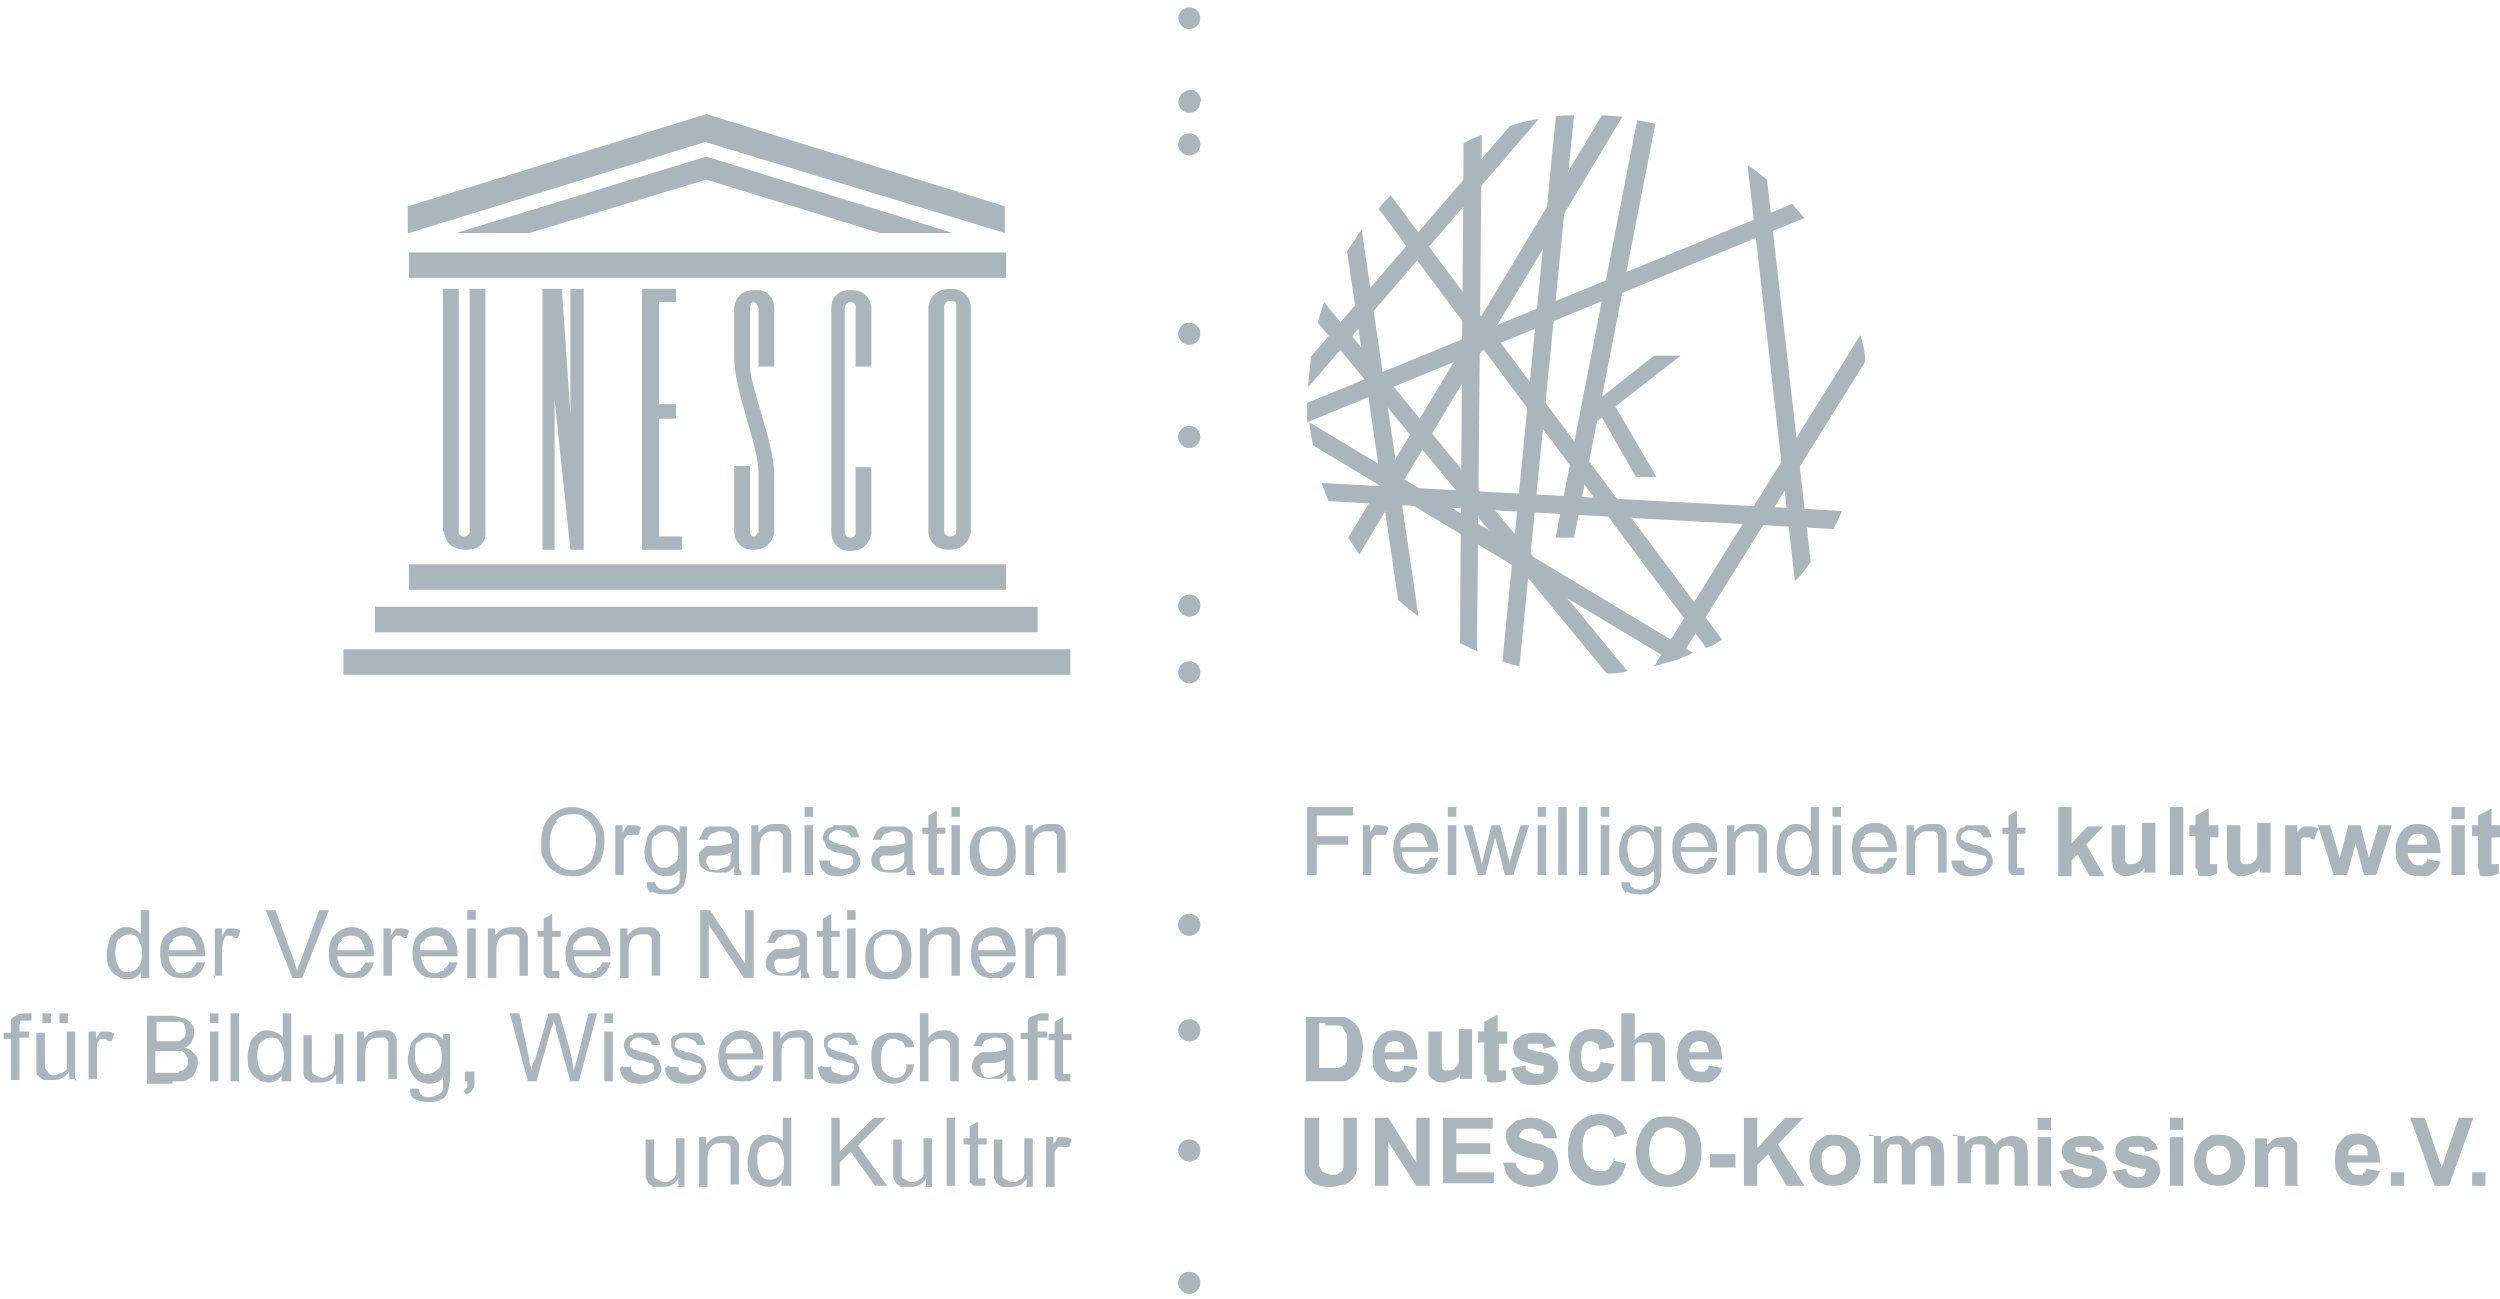 <?xml version="1.0" encoding="UTF-8"?> <svg xmlns="http://www.w3.org/2000/svg" id="Ebene_1" data-name="Ebene 1" version="1.1" viewBox="0 0 206 107"><defs><style> .cls-1 { fill: #abb6bc; stroke-width: 0px; } </style></defs><g><path class="cls-1" d="M137.7,54.5c.6-.2,1.2-.4,1.8-.7l-31.6-19c0,.6.2,1.3.3,1.9l29.6,17.8h-.1Z"></path><path class="cls-1" d="M125.2,54.9l4.5-45.4c-.5,0-1,0-1.5.1l-4.4,44.9c.5.2,1,.3,1.4.4Z"></path><path class="cls-1" d="M149.2,46.3l-3.6-31.5c-.5-.4-1.1-.9-1.6-1.2l3.9,34.3c.5-.5.9-1,1.3-1.6h0Z"></path><path class="cls-1" d="M126.8,9.8c-.8.1-1.6.3-2.4.6l-16.4,19c0,.8-.2,1.6-.2,2.5,0,0,19-22.1,19-22.1Z"></path><path class="cls-1" d="M132.3,55.5c.6,0,1.2,0,1.8-.2l-25-30.4c-.2.6-.4,1.1-.5,1.7l23.8,28.9h-.1Z"></path><path class="cls-1" d="M116.9,50.9l-4.7-32c-.4.6-.8,1.2-1.2,1.8l4.2,28.7c.5.5,1.1,1,1.7,1.4h0Z"></path><path class="cls-1" d="M138.4,54.3l15.3-24.5c0-.7-.2-1.5-.4-2.2l-17,27.3c.7-.2,1.4-.4,2.1-.6h0Z"></path><path class="cls-1" d="M151.1,43.5c.3-.5.5-1,.7-1.4l-42.9-2.3c.2.5.3,1,.6,1.5l41.7,2.3h0Z"></path><path class="cls-1" d="M121.7,53.7l.4-42.6c-.5.2-1,.4-1.5.7l-.3,41.2c.5.2,1,.5,1.5.7h0Z"></path><path class="cls-1" d="M133.6,9.6c-.5,0-1.1-.1-1.6-.1l-20.9,34.8c.3.5.6.9.9,1.4l21.7-36.1h0Z"></path><path class="cls-1" d="M148.7,18c-.3-.4-.7-.8-1-1.2l-40,16.4v1.6l40.9-16.8h0Z"></path><path class="cls-1" d="M141.9,52.7l-27.3-36.6c-.4.4-.7.7-1,1.1l27,36.2c.5-.2.9-.4,1.3-.7h0Z"></path><path class="cls-1" d="M128.2,44.3h1.5l1.9-9.6.4-.3,2.8,4.9h1.7l-3.4-5.8,5.4-4.2h-2.2l-4.3,3.4,4.4-22.5c-.5-.1-1-.2-1.5-.3l-6.7,34.3v.2h0Z"></path></g><g><path class="cls-1" d="M33.7,48.6v-2.1h49.2v2.1h-49.2Z"></path><path class="cls-1" d="M30.9,52.1v-2.1h54.6v2.1H30.9Z"></path><path class="cls-1" d="M28.3,55.6v-2.1h59.9v2.1H28.3Z"></path><path class="cls-1" d="M33.7,22.9v-2.1h49.2v2.1h-49.2Z"></path><path class="cls-1" d="M43.6,19.2l14.6-4.4,14.3,4.4h6l-20.3-6.3-20.6,6.3h6Z"></path><path class="cls-1" d="M33.7,19.2l24.4-7.5,24.7,7.5v-2.2l-24.6-7.6-24.6,7.6v2.2h0Z"></path><path class="cls-1" d="M36.6,43.8s0,1.5,1.8,1.5,1.6-1.5,1.6-1.5v-20h-1.3v20s0,.4-.5.4-.4-.5-.4-.5v-19.9h-1.3v20h.1Z"></path><path class="cls-1" d="M44.7,45.3h1v-12.4l1.3,12.4h1.1v-21.5h-1.1v10.3l-.7-10.3h-1.6s0,21.5,0,21.5Z"></path><path class="cls-1" d="M52.9,45.3h3.3v-1.1h-1.9v-9.7h1.4v-1.2h-1.4v-8.4h1.4v-1.1h-2.8v21.5Z"></path><path class="cls-1" d="M71.8,30.2v-4.8s0-1.5-1.7-1.5-1.6,1.5-1.6,1.5v18.5s0,1.5,1.6,1.5,1.7-1.5,1.7-1.5v-5.4h-1.3v5.4s0,.4-.4.4-.5-.4-.5-.4v-18.5s0-.5.5-.5.4.5.4.5v4.8h1.3Z"></path><path class="cls-1" d="M78.8,43.8s0,.4-.5.4-.5-.4-.5-.4v-18.5s0-.5.5-.5.5.2.5.4h0v18.5h0ZM80,25.3s0-1.5-1.7-1.5-1.8,1.5-1.8,1.5v18.5s0,1.5,1.7,1.5,1.8-1.5,1.8-1.5v-18.5Z"></path><path class="cls-1" d="M62.4,43.8s0,.4-.3.4-.3-.4-.3-.4v-5.4h-1.3v5.4s0,1.5,1.6,1.5,1.7-1.5,1.7-1.5v-4.7c0-2.5-2-7.3-2-8.9v-4.8s0-.5.3-.5.4.5.4.5v4.8h1.3v-4.8s0-1.6-1.6-1.5c-1.7,0-1.7,1.5-1.7,1.5v4.1c0,2.7,2,7.3,2,9.4v5h-.1Z"></path></g><g><path class="cls-1" d="M45.8,67.6c.4-.4.8-.5,1.4-.5s.7,0,1,.3c.3.2.5.4.7.8.2.3.2.7.2,1.2s-.2,1.3-.5,1.7c-.4.4-.8.6-1.4.6s-1-.2-1.4-.6-.5-.9-.5-1.6.2-1.4.6-1.8h0ZM44.8,70.8c.2.4.5.8.9,1,.4.3.9.4,1.4.4s.9,0,1.4-.3c.4-.2.7-.6,1-1,.2-.4.3-1,.3-1.5s0-1.1-.3-1.5-.5-.8-.9-1-.9-.4-1.4-.4c-.8,0-1.4.3-1.9.8s-.7,1.2-.7,2.2,0,1,.3,1.4h0Z"></path><path class="cls-1" d="M50.7,72.1v-4.1h.6v.6c.2-.3.3-.5.4-.6,0,0,.3,0,.4,0,.2,0,.5,0,.7.2l-.2.6c-.2,0-.3,0-.5,0s-.3,0-.4,0c0,0-.2.2-.3.4,0,.3,0,.5,0,.8v2.1h-.7,0Z"></path><path class="cls-1" d="M54,68.9c.2-.2.5-.4.8-.4s.6,0,.8.4c.2.2.3.6.3,1.1s0,.9-.3,1.1-.5.4-.8.4-.6,0-.8-.4c-.2-.2-.3-.6-.3-1.2s0-.9.3-1.1h0ZM53.6,73.4c.3.2.7.3,1.2.3s.8,0,1-.2.5-.4.6-.6c0-.3.2-.7.2-1.3v-3.5h-.6v.5c-.3-.4-.7-.6-1.2-.6s-.7,0-.9.3c-.3.2-.5.4-.6.8,0,.3-.2.7-.2,1.1,0,.6.2,1,.5,1.4s.7.6,1.3.6.8-.2,1.1-.5v.9c0,.2-.2.4-.4.5s-.4.2-.7.2-.5,0-.7-.2c0,0-.2-.2-.2-.4h-.7c0,.3,0,.7.4.9v-.2Z"></path><path class="cls-1" d="M60.2,70.3c0,.3,0,.5,0,.7,0,.2-.2.4-.5.5-.2,0-.5.2-.7.2-.3,0-.5,0-.6-.2,0,0-.2-.3-.2-.5s0-.5.4-.5.3,0,.6,0c.5,0,.9-.2,1.1-.3v.3h0ZM60.4,72.1h.7c0-.2,0-.3-.2-.5v-2.7c0-.2,0-.3-.2-.5,0,0-.3-.2-.5-.3-.2,0-.5,0-.8,0s-.6,0-.9,0c-.3,0-.5.2-.6.4,0,.2-.2.4-.3.7h.7c0-.2.2-.4.3-.5.2,0,.4-.2.7-.2s.6,0,.8.2c0,0,.2.3.2.6v.2c-.3,0-.7.2-1.2.2s-.4,0-.6,0c-.2,0-.3,0-.5.2,0,0-.3.2-.4.4,0,.2,0,.3,0,.5,0,.3,0,.6.4.8.2.2.6.3,1,.3s.5,0,.8,0c.2,0,.5-.2.7-.5,0,.2,0,.4,0,.5h0v.2Z"></path><path class="cls-1" d="M61.9,72.1v-4.1h.6v.6c.3-.4.7-.7,1.3-.7s.5,0,.7,0,.4.2.5.3c0,0,.2.3.2.5v3.2h-.7v-3.1c0,0-.2-.3-.3-.3s-.3,0-.5,0c-.3,0-.5,0-.8.3-.2.2-.3.5-.3,1.1v2.2s-.7,0-.7,0Z"></path><path class="cls-1" d="M66.3,72.1v-4.1h.7v4.1h-.7ZM66.3,67.3v-.8h.7v.8h-.7Z"></path><path class="cls-1" d="M67.7,70.9h.7c0,.2,0,.4.3.5.2,0,.4.2.7.2s.5,0,.7-.2.2-.3.2-.5,0-.3-.2-.4c0,0-.3,0-.7-.2-.5,0-.9-.2-1-.3-.2,0-.3-.2-.4-.4,0-.2-.2-.4-.2-.5,0-.4.2-.7.5-.9,0,0,.3,0,.4-.2h.6c.3,0,.6,0,.8,0,.2,0,.4.2.5.4,0,.2.2.4.2.6h-.7s0-.3-.3-.4c0,0-.4-.2-.6-.2s-.5,0-.7.2-.2.2-.2.4,0,.2,0,.2c0,0,.2,0,.3.2,0,0,.3,0,.6.2.5,0,.8.2,1,.3.2,0,.3.2.5.4,0,.2.2.4.2.6s0,.4-.2.6c0,.2-.3.4-.6.5-.3,0-.5.2-.9.2s-.9,0-1.2-.3c-.3-.2-.4-.5-.5-1h.2Z"></path><path class="cls-1" d="M74.5,70.3c0,.3,0,.5,0,.7,0,.2-.3.4-.5.5s-.5.2-.7.2c-.3,0-.5,0-.6-.2,0,0-.2-.3-.2-.5v-.3c0,0,.2-.2.3-.2s.3,0,.6,0c.5,0,.9-.2,1.1-.3v.3h0ZM74.7,72.1h.7c0-.2,0-.3-.2-.5v-2.7c0-.2,0-.3-.2-.5,0,0-.3-.2-.5-.3-.2,0-.5,0-.8,0s-.7,0-.9,0c-.2,0-.4.2-.6.4,0,.2-.2.4-.3.7h.7c0-.2.2-.4.3-.5.2,0,.4-.2.7-.2s.6,0,.8.2c0,0,.2.3.2.6v.2c-.3,0-.7.2-1.2.2s-.4,0-.6,0c-.2,0-.3,0-.5.2-.3.2-.5.6-.5.9s0,.6.4.8c.2.2.6.3,1,.3s.5,0,.8,0c.2,0,.5-.2.7-.5,0,.2,0,.4,0,.5h0v.2Z"></path><path class="cls-1" d="M77.8,71.5v.6h-.4c-.2,0-.4,0-.6,0,0,0-.2-.2-.3-.3v-3.1h-.5v-.5h.5v-1l.7-.4v1.4h.7v.5h-.7v2.8h0c0,0,.2,0,.2,0,0,0,.2,0,.3,0Z"></path><path class="cls-1" d="M78.4,72.1v-4.1h.7v4.1h-.7ZM78.4,67.3v-.8h.7v.8h-.7Z"></path><path class="cls-1" d="M81,68.9c.2-.3.5-.4.9-.4s.6,0,.8.4c.2.3.3.6.3,1.1s0,.9-.3,1.2c-.2.3-.5.4-.8.4s-.6,0-.9-.4c-.2-.3-.3-.6-.3-1.2s0-.9.3-1.2h0ZM80.4,71.7c.3.4.8.5,1.4.5s.7,0,1-.2.5-.4.7-.7c.2-.3.2-.7.2-1.2s-.2-1.1-.5-1.5c-.4-.4-.8-.5-1.4-.5s-.9.2-1.3.4c-.4.4-.6.9-.6,1.7s.2,1.2.5,1.6h0Z"></path><path class="cls-1" d="M84.5,72.1v-4.1h.6v.6c.3-.4.7-.7,1.3-.7s.5,0,.7,0c.2,0,.4.2.5.3,0,0,.2.3.2.5v3.2h-.7v-3.1c0,0-.2-.3-.3-.3s-.3,0-.5,0c-.3,0-.5,0-.8.3s-.3.5-.3,1.1v2.2s-.7,0-.7,0Z"></path><path class="cls-1" d="M9.8,77.4c.2-.2.5-.4.8-.4s.6,0,.8.4.3.7.3,1.2-.1.9-.3,1.1-.5.4-.8.4-.6,0-.8-.4-.3-.6-.3-1.2.1-.9.3-1.2h0ZM12.3,80.6v-5.6h-.7v2c-.3-.4-.7-.6-1.1-.6s-.6,0-.9.3c-.3.2-.5.4-.6.8s-.2.7-.2,1.1,0,.8.2,1.1c.1.3.4.6.6.7.3.2.6.3.9.3.5,0,.9-.2,1.1-.6v.5h.7Z"></path><path class="cls-1" d="M14.2,77.4c.2-.2.5-.3.8-.3s.6,0,.9.4c.1.2.2.4.3.8h-2.3c0-.4.1-.6.4-.8h0ZM15.7,80c-.2,0-.4.2-.6.2s-.6,0-.8-.4c-.2-.2-.4-.6-.4-1h3v-.2c0-.7-.2-1.2-.5-1.6s-.8-.6-1.3-.6-1,.2-1.4.6-.5.9-.5,1.6.2,1.2.5,1.5c.3.4.8.5,1.4.5s.9,0,1.2-.3c.3-.2.5-.6.6-1h-.7c-.1.2-.2.4-.4.5h0v.2Z"></path><path class="cls-1" d="M17.7,80.6v-4.1h.6v.6c.2-.3.3-.5.4-.6.1,0,.3,0,.4,0,.2,0,.5,0,.7.2l-.2.6c-.2,0-.3,0-.5-.2-.1,0-.3,0-.4,0-.1,0-.2.2-.3.4,0,.3-.1.5-.1.8v2.1h-.7v.2Z"></path><path class="cls-1" d="M24.1,80.6l-2.2-5.6h.8l1.5,4.1c.1.3.2.6.3.9,0-.3.2-.6.3-.9l1.5-4.1h.8l-2.2,5.6s-.8,0-.8,0Z"></path><path class="cls-1" d="M28.1,77.4c.2-.2.5-.3.8-.3s.6,0,.9.4c.1.2.2.4.3.8h-2.3c0-.4.1-.6.4-.8h0ZM29.6,80c-.2,0-.4.2-.6.2s-.6,0-.8-.4c-.2-.2-.4-.6-.4-1h3v-.2c0-.7-.2-1.2-.5-1.6s-.8-.6-1.3-.6-1,.2-1.4.6-.5.9-.5,1.6.2,1.2.5,1.5c.3.4.8.5,1.4.5s.9,0,1.2-.3c.3-.2.5-.6.6-1h-.7c-.1.2-.2.4-.4.5h0v.2Z"></path><path class="cls-1" d="M31.6,80.6v-4.1h.6v.6c.2-.3.3-.5.4-.6,0,0,.3,0,.4,0,.2,0,.5,0,.7.2l-.2.6c-.2,0-.3,0-.5-.2,0,0-.3,0-.4,0,0,0-.2.2-.3.4,0,.3,0,.5,0,.8v2.1h-.7v.2Z"></path><path class="cls-1" d="M35,77.4c.2-.2.5-.3.8-.3s.6,0,.8.4c0,.2.2.4.3.8h-2.3c0-.4,0-.6.4-.8h0ZM36.5,80c-.2,0-.4.2-.6.2s-.6,0-.8-.4c-.2-.2-.4-.6-.4-1h3v-.2c0-.7-.2-1.2-.5-1.6s-.8-.6-1.3-.6-1,.2-1.4.6-.5.9-.5,1.6.2,1.2.5,1.5c.3.4.8.5,1.4.5s.9,0,1.2-.3c.3-.2.5-.6.6-1h-.7c0,.2-.2.4-.4.5h0v.2Z"></path><path class="cls-1" d="M38.5,80.6v-4.1h.7v4.1h-.7ZM38.5,75.8v-.8h.7v.8h-.7Z"></path><path class="cls-1" d="M40.2,80.6v-4.1h.6v.6c.3-.4.7-.7,1.3-.7s.5,0,.7,0c.2,0,.4.2.5.3,0,0,.2.3.2.5v3.2h-.7v-3.1c0,0-.2-.3-.3-.3s-.3,0-.5,0c-.3,0-.5,0-.8.3-.2.2-.3.5-.3,1.1v2.2h-.7Z"></path><path class="cls-1" d="M46.1,80v.6h-.4c-.3,0-.4,0-.6,0,0,0-.2-.2-.3-.3v-3.1h-.5v-.5h.5v-1l.7-.4v1.4h.7v.5h-.7v2.8s0,0,0,0h.5Z"></path><path class="cls-1" d="M47.6,77.4c.2-.2.5-.3.8-.3s.6,0,.8.4c0,.2.2.4.3.8h-2.3c0-.4,0-.6.4-.8h0ZM49.1,80c-.2,0-.4.2-.6.2s-.6,0-.8-.4c-.2-.2-.4-.6-.4-1h3v-.2c0-.7-.2-1.2-.5-1.6s-.8-.6-1.3-.6-1,.2-1.4.6c-.3.4-.5.9-.5,1.6s.2,1.2.5,1.5c.3.4.8.5,1.4.5s.9,0,1.2-.3c.3-.2.5-.6.6-1h-.7c0,.2-.2.4-.4.5h0v.2Z"></path><path class="cls-1" d="M51.1,80.6v-4.1h.6v.6c.3-.4.7-.7,1.3-.7s.5,0,.7,0c.2,0,.4.2.5.3s.2.3.2.5v3.2h-.7v-3.1c0,0-.2-.3-.3-.3s-.3,0-.5,0c-.3,0-.5,0-.8.3-.2.2-.3.5-.3,1.1v2.2h-.7Z"></path><path class="cls-1" d="M57.7,80.6v-5.6h.8l2.9,4.4v-4.4h.7v5.6h-.8l-2.9-4.4v4.4h-.7Z"></path><path class="cls-1" d="M65.8,78.8c0,.3,0,.5,0,.7,0,.2-.2.4-.5.5-.2,0-.5.2-.7.2-.3,0-.5,0-.6-.2,0,0-.2-.3-.2-.5s0-.5.4-.5.3,0,.6,0c.5,0,.9-.2,1.1-.3v.3h0ZM66,80.6h.7c0-.2,0-.3-.2-.5v-2.7c0-.2,0-.3-.2-.5,0,0-.3-.2-.5-.3-.2,0-.5,0-.8,0s-.6,0-.9,0c-.3,0-.5.2-.6.4,0,.2-.2.4-.3.7h.7c0-.2.2-.4.3-.5.2,0,.4-.2.7-.2s.6,0,.8.2c0,0,.2.3.2.6v.2c-.3,0-.7.2-1.2.2s-.4,0-.6,0c-.2,0-.3,0-.5.2-.3.2-.5.6-.5.9s0,.6.4.8c.2.2.6.3,1,.3s.5,0,.8,0,.5-.3.7-.5c0,.2,0,.4,0,.5h0v.2Z"></path><path class="cls-1" d="M69.1,80v.6h-.4c-.2,0-.4,0-.6,0,0,0-.2-.2-.3-.3v-3.1h-.5v-.5h.5v-1l.7-.4v1.4h.7v.5h-.7v2.8s0,0,0,0h.5Z"></path><path class="cls-1" d="M69.8,80.6v-4.1h.7v4.1h-.7ZM69.8,75.8v-.8h.7v.8h-.7Z"></path><path class="cls-1" d="M72.3,77.4c.2-.3.5-.4.9-.4s.6,0,.8.4c.2.3.3.6.3,1.1s0,.9-.3,1.2c-.2.3-.5.4-.8.4s-.6,0-.9-.4c-.2-.3-.3-.6-.3-1.2s0-.9.3-1.2h0ZM71.8,80.2c.3.4.8.5,1.4.5s.7,0,1-.2.5-.4.7-.7c.2-.3.2-.7.2-1.2s-.2-1.1-.5-1.5c-.4-.4-.8-.5-1.4-.5s-.9.2-1.3.5c-.4.4-.6.9-.6,1.7s.2,1.2.5,1.6v-.2Z"></path><path class="cls-1" d="M75.8,80.6v-4.1h.6v.6c.3-.4.7-.7,1.3-.7s.5,0,.7,0c.2,0,.4.2.5.3,0,0,.2.3.2.5v3.2h-.7v-3.1c0,0-.2-.3-.3-.3s-.3,0-.5,0c-.3,0-.5,0-.8.3s-.3.5-.3,1.1v2.2s-.7,0-.7,0Z"></path><path class="cls-1" d="M81,77.4c.2-.2.5-.3.8-.3s.6,0,.8.4c0,.2.2.4.3.8h-2.3c0-.4,0-.6.4-.8h0ZM82.5,80c-.2,0-.4.2-.6.2s-.6,0-.8-.4c-.2-.2-.4-.6-.4-1h3v-.2c0-.7-.2-1.2-.5-1.6s-.8-.6-1.3-.6-1,.2-1.4.6c-.3.4-.5.9-.5,1.6s.2,1.2.5,1.5c.3.4.8.5,1.4.5s.9,0,1.2-.3c.3-.2.5-.6.6-1h-.7c0,.2-.2.4-.4.5h0v.2Z"></path><path class="cls-1" d="M84.5,80.6v-4.1h.6v.6c.3-.4.7-.7,1.3-.7s.5,0,.7,0c.2,0,.4.2.5.3,0,0,.2.3.2.5v3.2h-.7v-3.1c0,0-.2-.3-.3-.3s-.3,0-.5,0c-.3,0-.5,0-.8.3s-.3.5-.3,1.1v2.2s-.7,0-.7,0Z"></path><path class="cls-1" d="M.9,89.1v-3.5H.3v-.5h.6v-1c0-.2.2-.3.4-.4s.4-.2.7-.2h.6v.6h-.5c-.2,0-.4,0-.4,0,0,0-.1.3-.1.5v.4h.8v.5h-.8v3.5s-.7,0-.7,0Z"></path><path class="cls-1" d="M5.6,84.3v-.8h-.7v.8h.7ZM4.2,84.3v-.8h-.7v.8h.7ZM6.2,89.1v-4.1h-.7v2.2c0,.3,0,.6,0,.8,0,.2-.2.3-.4.4-.2,0-.4.2-.6.2s-.4,0-.5-.2c0,0-.2-.3-.3-.4v-2.9h-.7v3.1c0,.2,0,.4.2.5,0,0,.3.3.5.3s.4,0,.7,0c.5,0,1-.2,1.3-.7v.6h.6,0Z"></path><path class="cls-1" d="M7.3,89.1v-4.1h.6v.6c.2-.3.3-.5.4-.6.1,0,.3,0,.4,0,.2,0,.5,0,.7.2l-.2.6c-.2,0-.3,0-.5-.2-.1,0-.3,0-.4,0-.1,0-.2.2-.3.4,0,.3,0,.5,0,.8v2.1h-.7v.2Z"></path><path class="cls-1" d="M12.8,86.6h2.1c.2,0,.3.2.4.3.1.2.2.3.2.5s0,.3-.1.5c0,0-.2.2-.3.3-.1,0-.3,0-.4.2h-1.9v-1.9h0ZM12.8,84.2h2c.2,0,.3,0,.4.3,0,0,.1.3.1.5s0,.3-.1.5c-.1,0-.3.2-.4.3h-1.9v-1.7h-.1ZM14.2,89.1h.9c.2,0,.4-.2.6-.3.2,0,.3-.3.4-.5s.2-.5.2-.7,0-.6-.3-.8c-.2-.2-.4-.4-.8-.5.3,0,.5-.3.6-.5s.2-.4.2-.7,0-.5-.2-.7c-.1-.2-.4-.4-.6-.5-.3,0-.6-.2-1-.2h-2.1v5.6h2.1v-.2Z"></path><path class="cls-1" d="M17.3,89.1v-4.1h.7v4.1h-.7ZM17.3,84.3v-.8h.7v.8h-.7Z"></path><path class="cls-1" d="M19,89.1v-5.6h.7v5.6h-.7Z"></path><path class="cls-1" d="M21.5,85.9c.2-.2.5-.4.8-.4s.6,0,.8.4c.2.3.3.7.3,1.2s-.1.9-.3,1.1c-.2.2-.5.4-.8.4s-.6,0-.8-.4c-.2-.3-.3-.6-.3-1.2s.1-.9.3-1.2h0ZM24,89.1v-5.6h-.7v2c-.1-.2-.3-.3-.5-.4s-.4-.2-.7-.2-.6,0-.9.3c-.3.2-.5.4-.6.8s-.2.7-.2,1.1,0,.8.2,1.1c.1.3.4.6.6.7.3.2.6.3.9.3.5,0,.9-.2,1.1-.6v.5h.8Z"></path><path class="cls-1" d="M27.7,89.1v-.6c-.3.5-.7.7-1.3.7s-.5,0-.7,0c-.2,0-.3-.2-.5-.3-.1,0-.2-.3-.2-.5v-3.1h.7v2.9c0,.2.1.3.3.4.1,0,.3.2.5.2s.4,0,.6-.2c.2,0,.3-.2.4-.4,0-.2.1-.4.1-.8v-2.2h.7v4.1h-.6Z"></path><path class="cls-1" d="M29.4,89.1v-4.1h.6v.6c.3-.4.7-.7,1.3-.7s.5,0,.7,0c.2,0,.4.2.5.3,0,0,.2.3.2.5v3.2h-.7v-3.1c0,0-.2-.3-.3-.3s-.3,0-.5,0c-.3,0-.5,0-.8.3-.2.2-.3.5-.3,1.1v2.2h-.7Z"></path><path class="cls-1" d="M34.5,85.9c.2-.2.5-.4.8-.4s.6,0,.8.4.3.6.3,1.1,0,.9-.3,1.1-.5.4-.8.4-.6,0-.8-.4c-.2-.2-.3-.6-.3-1.2s0-.9.3-1.1h0ZM34.1,90.5c.3.2.7.3,1.2.3s.8,0,1-.2c.3,0,.5-.4.6-.6,0-.3.2-.7.2-1.3v-3.5h-.6v.5c-.3-.4-.7-.6-1.2-.6s-.7,0-.9.3c-.3.2-.5.4-.6.8,0,.3-.2.7-.2,1.1,0,.6.2,1,.5,1.4s.7.6,1.3.6.8-.2,1.1-.5v.9c0,.2-.2.4-.4.5s-.4.2-.7.2-.5,0-.7-.2c0,0-.2-.2-.2-.5h-.7c0,.3,0,.7.4.9h0Z"></path><path class="cls-1" d="M38.3,89.1v-.8h.8v.8c0,.3,0,.5-.2.7,0,.2-.3.3-.5.4l-.2-.3c0,0,.2-.2.3-.3,0,0,0-.3,0-.5h-.4.1Z"></path><path class="cls-1" d="M43.5,89.1l-1.5-5.6h.8l.8,3.7c0,.4.2.8.2,1.1,0-.6.2-.9.3-1l1.1-3.8h.9l.8,2.8c.2.7.3,1.4.4,2,0-.4.2-.8.3-1.2l.9-3.6h.7l-1.5,5.6h-.7l-1.2-4.3c0-.4-.2-.6-.2-.7,0,.2,0,.4-.2.7l-1.2,4.3h-.8.1Z"></path><path class="cls-1" d="M49.8,89.1v-4.1h.7v4.1h-.7ZM49.8,84.3v-.8h.7v.8h-.7Z"></path><path class="cls-1" d="M51.3,87.9h.7c0,.2,0,.4.3.5s.4.2.7.2.5,0,.7-.2c.2,0,.2-.3.2-.4s0-.3-.2-.4c0,0-.3,0-.7-.2-.5,0-.9-.2-1-.3-.2,0-.3-.2-.4-.4s-.2-.4-.2-.5c0-.4.2-.7.5-.9,0,0,.3,0,.4-.2h.6c.3,0,.6,0,.8,0,.2,0,.4.2.5.4,0,.2.2.4.2.6h-.7c0,0,0-.3-.3-.4,0,0-.4-.2-.6-.2s-.5,0-.7.2c0,0-.2.2-.2.4s0,.2,0,.2c0,0,.2,0,.3.2,0,0,.3,0,.6.2.5,0,.8.2,1,.3.2,0,.3.2.5.4,0,.2.2.4.2.6s0,.4-.2.6c0,.2-.3.4-.6.5s-.5.2-.9.2-.9,0-1.2-.3c-.3-.2-.5-.5-.5-1h0l.2-.2Z"></path><path class="cls-1" d="M55.2,87.9h.7c0,.2,0,.4.3.5s.4.2.7.2.6,0,.7-.2c0,0,.2-.3.2-.4,0-.2,0-.3-.2-.4,0,0-.3,0-.7-.2-.5,0-.9-.2-1-.3-.2,0-.3-.2-.4-.4s-.2-.4-.2-.5c0-.2,0-.3,0-.5,0-.2.2-.3.3-.4,0,0,.3,0,.4-.2h.6c.3,0,.6,0,.8,0,.2,0,.4.2.5.4,0,.2.2.4.2.6h-.7c0,0,0-.3-.3-.4,0,0-.4-.2-.6-.2s-.5,0-.7.2c0,0-.2.2-.2.4s0,.2,0,.2c0,0,.2,0,.3.2,0,0,.3,0,.6.2.5,0,.8.2,1,.3.2,0,.3.2.5.4,0,.2.2.4.2.6s0,.4-.2.6c0,.2-.3.4-.6.5s-.5.2-.9.2-.9,0-1.2-.3c-.3-.2-.5-.5-.5-1l.3-.2Z"></path><path class="cls-1" d="M60.2,85.9c.2-.2.5-.3.8-.3s.6,0,.8.4c0,.2.2.4.3.8h-2.3c0-.4,0-.6.4-.8h0ZM61.7,88.5c-.2,0-.4.2-.6.2s-.6,0-.8-.4c-.2-.2-.4-.6-.4-1h3v-.2c0-.7-.2-1.2-.5-1.6s-.8-.6-1.3-.6-1,.2-1.4.6c-.3.4-.5.9-.5,1.6s.2,1.2.5,1.5c.3.4.8.5,1.4.5s.9,0,1.2-.3c.3-.2.5-.6.6-1h-.7c0,.2-.2.4-.4.5v.2Z"></path><path class="cls-1" d="M63.7,89.1v-4.1h.6v.6c.3-.4.7-.7,1.3-.7s.5,0,.7,0c.2,0,.4.2.5.3,0,0,.2.3.2.5v3.2h-.7v-3.1c0,0-.2-.3-.3-.3s-.3,0-.5,0c-.3,0-.5,0-.8.3s-.3.5-.3,1.1v2.2s-.7,0-.7,0Z"></path><path class="cls-1" d="M67.8,87.9h.7c0,.2,0,.4.3.5.2,0,.4.2.7.2s.6,0,.7-.2c0,0,.2-.3.2-.4,0-.2,0-.3-.2-.4,0,0-.3,0-.7-.2-.5,0-.9-.2-1-.3-.2,0-.3-.2-.4-.4,0-.2-.2-.4-.2-.5,0-.2,0-.3,0-.5,0-.2.2-.3.3-.4,0,0,.3,0,.4-.2h.6c.3,0,.6,0,.8,0,.2,0,.4.2.5.4,0,.2.2.4.2.6h-.7c0,0,0-.3-.3-.4,0,0-.4-.2-.6-.2s-.5,0-.7.2-.2.2-.2.4,0,.2,0,.2c0,0,.2,0,.3.2,0,0,.3,0,.6.2.5,0,.8.2,1,.3.2,0,.3.2.5.4,0,.2.2.4.2.6s0,.4-.2.6c0,.2-.3.4-.6.5-.3,0-.6.2-.9.2-.5,0-.9,0-1.2-.3-.3-.2-.4-.5-.5-1l.3-.2Z"></path><path class="cls-1" d="M74.6,87.7h.7c0,.6-.3.9-.6,1.2s-.7.4-1.1.4-1-.2-1.3-.5c-.3-.4-.5-.9-.5-1.6s0-.8.2-1.2c0-.3.4-.6.7-.7.3-.2.6-.2,1-.2s.8,0,1.1.3c.3.2.5.5.5.9h-.7c0-.2-.2-.4-.3-.5-.2,0-.4-.2-.6-.2-.3,0-.6,0-.8.4-.2.2-.3.6-.3,1.2s0,.9.3,1.2c.2.2.5.4.8.4s.5,0,.7-.2.3-.4.3-.8h0Z"></path><path class="cls-1" d="M75.8,89.1v-5.6h.7v2c.3-.4.7-.6,1.2-.6s.6,0,.8.2c.2,0,.4.3.5.5,0,.2,0,.5,0,.9v2.6h-.7v-2.6c0-.3,0-.6-.2-.7-.2-.2-.4-.2-.6-.2s-.4,0-.6.2c-.2,0-.3.2-.4.4,0,.2,0,.4,0,.7v2.2h-.7Z"></path><path class="cls-1" d="M82.8,87.4c0,.3,0,.5,0,.7,0,.2-.2.4-.5.5-.2,0-.5.2-.7.2-.3,0-.5,0-.6-.2,0,0-.2-.3-.2-.5v-.3c0,0,.2-.2.3-.2s.3,0,.6,0c.5,0,.9-.2,1.1-.3v.3h0ZM83,89.1h.7c0-.2,0-.3-.2-.5v-2.7c0-.2,0-.3-.2-.5,0,0-.3-.2-.5-.3-.2,0-.5,0-.8,0s-.7,0-.9,0c-.3,0-.5.2-.6.4,0,.2-.2.4-.3.7h.7c0-.2.2-.4.3-.5.2,0,.4-.2.7-.2s.6,0,.8.2c0,0,.2.3.2.6v.2c-.3,0-.7.2-1.2.2s-.4,0-.6,0c-.2,0-.3,0-.5.2-.3.2-.5.6-.5.9s0,.6.4.8c.2.2.6.3,1,.3s.5,0,.8,0c.2,0,.5-.2.7-.5,0,.2,0,.4,0,.5h0v.2Z"></path><path class="cls-1" d="M84.7,89.1v-3.5h-.6v-.5h.6v-1c0-.2.2-.3.4-.4.2,0,.4-.2.7-.2h.6v.6h-.5c-.2,0-.4,0-.4,0,0,0,0,.3,0,.5v.4h.8v.5h-.8v3.5h-.7Z"></path><path class="cls-1" d="M88.2,88.5v.6h-.4c-.2,0-.4,0-.6,0,0,0-.2-.2-.3-.3v-3.1h-.5v-.5h.5v-1l.7-.4v1.4h.7v.5h-.7v2.8s0,0,0,0h.5Z"></path><path class="cls-1" d="M55.9,97.7v-.6c-.3.5-.7.7-1.3.7s-.5,0-.7,0c-.2,0-.3-.2-.5-.3,0-.2-.2-.3-.2-.5v-3.1h.7v2.9c0,.2,0,.3.3.4,0,0,.3.2.5.2s.4,0,.6-.2c.2,0,.3-.2.4-.4,0-.2,0-.4,0-.8v-2.2h.7v4s-.6,0-.6,0Z"></path><path class="cls-1" d="M57.6,97.7v-4h.6v.6c.3-.4.7-.7,1.3-.7s.5,0,.7,0c.2,0,.4.2.5.3,0,0,.2.3.2.5v3.2h-.7v-3.1c0,0-.2-.3-.3-.3s-.3,0-.5,0c-.3,0-.5,0-.8.3-.2.2-.3.5-.3,1.1v2.2h-.7Z"></path><path class="cls-1" d="M62.7,94.5c.2-.2.5-.4.8-.4s.6,0,.8.4c.2.3.3.7.3,1.2s0,.9-.3,1.1c-.2.2-.5.4-.8.4s-.6,0-.8-.4-.3-.6-.3-1.2,0-.9.3-1.2h0ZM65.2,97.7v-5.6h-.7v2c0-.2-.3-.3-.5-.4-.2,0-.4-.2-.7-.2s-.6,0-.9.3c-.3.2-.5.4-.6.8,0,.3-.2.7-.2,1.1s0,.8.2,1.1c0,.3.4.6.6.7.3.2.6.3.9.3.5,0,.9-.2,1.1-.6v.5h.8Z"></path><path class="cls-1" d="M68.5,97.7v-5.6h.7v2.8l2.8-2.8h1l-2.3,2.3,2.4,3.3h-1l-2-2.8-.9.9v1.9s-.7,0-.7,0Z"></path><path class="cls-1" d="M76.3,97.7v-.6c-.3.5-.7.7-1.3.7s-.5,0-.7,0c-.2,0-.3-.2-.5-.3,0-.2-.2-.3-.2-.5v-3.1h.7v2.9c0,.2,0,.3.3.4,0,0,.3.2.5.2s.4,0,.6-.2c.2,0,.3-.2.4-.4,0-.2,0-.4,0-.8v-2.2h.7v4s-.6,0-.6,0Z"></path><path class="cls-1" d="M78,97.7v-5.6h.7v5.6h-.7Z"></path><path class="cls-1" d="M81.2,97.1v.6h-.4c-.2,0-.4,0-.6,0,0,0-.2-.2-.3-.3v-3.1h-.5v-.5h.5v-1l.7-.4v1.4h.7v.5h-.7v2.8s0,0,0,0h.5Z"></path><path class="cls-1" d="M84.6,97.7v-.6c-.3.5-.7.7-1.3.7s-.5,0-.7,0c-.2,0-.3-.2-.5-.3,0-.2-.2-.3-.2-.5v-3.1h.7v2.9c0,.2,0,.3.3.4,0,0,.3.2.5.2s.4,0,.6-.2c.2,0,.3-.2.4-.4,0-.2,0-.4,0-.8v-2.2h.7v4s-.6,0-.6,0Z"></path><path class="cls-1" d="M86.2,97.7v-4h.6v.6c.2-.3.3-.5.4-.6,0,0,.3,0,.4,0,.2,0,.5,0,.7.2l-.2.6c-.2,0-.3,0-.5,0s-.3,0-.4,0c0,0-.2.2-.3.4,0,.3,0,.5,0,.8v2.1h-.7,0Z"></path></g><g><path class="cls-1" d="M98.9,1.5c0,.5-.4.9-.9.9s-.9-.4-.9-.9.4-.9.9-.9.9.4.9.9"></path><path class="cls-1" d="M98.9,4.8h0"></path><path class="cls-1" d="M98.9,8.4c0,.5-.4.9-.9.9s-.9-.4-.9-.9.4-.9.9-1,.9.4,1,.9h0"></path><path class="cls-1" d="M98.9,11.9c0,.5-.4.9-.9.9s-.9-.4-.9-.9.4-.9.9-.9.9.4.9.9"></path><path class="cls-1" d="M98.9,15.8h0"></path><path class="cls-1" d="M98.9,19.6h0"></path><path class="cls-1" d="M98.9,23.5h0"></path><path class="cls-1" d="M98.9,27.5c0,.5-.4.9-.9.9s-.9-.4-.9-.9.4-.9.9-.9.9.4.9.9"></path><path class="cls-1" d="M98.9,31.7h0"></path><path class="cls-1" d="M98.9,36c0,.5-.4.9-.9.9s-.9-.4-.9-.9.4-.9.9-.9.9.4.9.9h0"></path><path class="cls-1" d="M98.9,40.5h0"></path><path class="cls-1" d="M98.9,45.1h0"></path><path class="cls-1" d="M98.9,49.9c0,.5-.4.9-.9.9s-.9-.4-.9-.9.4-.9.9-.9h0c.5,0,.9.4.9.9"></path><path class="cls-1" d="M98.9,55.4c0,.5-.4.9-.9.9s-.9-.4-.9-.9.4-.9.9-.9.9.4.9.9"></path><path class="cls-1" d="M98.9,61.4h0"></path><path class="cls-1" d="M98.9,68.5h0"></path><path class="cls-1" d="M98.9,76.2c0,.5-.4.9-.9.9s-.9-.4-.9-.9.4-.9.9-.9.9.4.9.9"></path><path class="cls-1" d="M98.9,84.9c0,.5-.4.9-.9.9s-.9-.4-.9-.9h0c0-.5.4-.9.9-.9s.9.4.9.9"></path><path class="cls-1" d="M98.9,94.8c0,.5-.4.9-.9.9s-.9-.4-.9-.9.4-.9.9-.9.9.4.9.9h0"></path><path class="cls-1" d="M98.9,105.7c0,.5-.4.9-.9.9s-.9-.4-.9-.9h0c0-.5.4-.9.9-.9s.9.4.9.9"></path><path class="cls-1" d="M98.9,11.9c0,.5-.4.9-.9.9s-.9-.4-.9-.9.4-.9.9-.9.9.4.9.9"></path><path class="cls-1" d="M98.9,15.8h0"></path><path class="cls-1" d="M98.9,19.6h0"></path><path class="cls-1" d="M98.9,23.5h0"></path><path class="cls-1" d="M98.9,27.5c0,.5-.4.9-.9.9s-.9-.4-.9-.9.4-.9.9-.9.9.4.9.9"></path><path class="cls-1" d="M98.9,31.7h0"></path><path class="cls-1" d="M98.9,36c0,.5-.4.9-.9.9s-.9-.4-.9-.9.4-.9.9-.9.9.4.9.9h0"></path><path class="cls-1" d="M98.9,40.5h0"></path><path class="cls-1" d="M98.9,45.1h0"></path><path class="cls-1" d="M98.9,49.9c0,.5-.4.9-.9.9s-.9-.4-.9-.9.4-.9.9-.9h0c.5,0,.9.4.9.9"></path><path class="cls-1" d="M98.9,55.4c0,.5-.4.9-.9.9s-.9-.4-.9-.9.4-.9.9-.9.9.4.9.9"></path><path class="cls-1" d="M98.9,61.4h0"></path><path class="cls-1" d="M98.9,68.5h0"></path><path class="cls-1" d="M98.9,76.2c0,.5-.4.9-.9.9s-.9-.4-.9-.9.4-.9.9-.9.9.4.9.9"></path><path class="cls-1" d="M98.9,84.9c0,.5-.4.9-.9.9s-.9-.4-.9-.9h0c0-.5.4-.9.9-.9s.9.4.9.9"></path><path class="cls-1" d="M98.9,94.8c0,.5-.4.9-.9.9s-.9-.4-.9-.9.4-.9.9-.9.9.4.9.9h0"></path><path class="cls-1" d="M98.9,105.7c0,.5-.4.9-.9.9s-.9-.4-.9-.9h0c0-.5.4-.9.9-.9s.9.4.9.9"></path></g><g><path class="cls-1" d="M107.7,72.1v-5.6h3.8v.7h-3v1.7h2.6v.7h-2.6v2.5h-.8Z"></path><path class="cls-1" d="M112.3,72.1v-4.1h.6v.6c.2-.3.3-.5.4-.6,0,0,.3,0,.4,0,.2,0,.5,0,.7.2l-.2.6c-.2,0-.3,0-.5,0s-.3,0-.4,0c0,0-.2.2-.3.4,0,.3,0,.5,0,.8v2.1h-.7,0Z"></path><path class="cls-1" d="M115.8,68.9c.2-.2.5-.3.8-.3s.6,0,.8.4c0,.2.2.4.3.8h-2.3c0-.4,0-.6.4-.8h0ZM117.3,71.4c-.2,0-.4.2-.6.2s-.6,0-.8-.4c-.2-.2-.4-.6-.4-1h3v-.2c0-.7-.2-1.2-.5-1.6s-.8-.6-1.3-.6-1,.2-1.4.6c-.3.4-.5.9-.5,1.6s.2,1.2.5,1.5c.3.4.8.5,1.4.5s.9,0,1.2-.3c.3-.2.5-.6.6-1h-.7c0,.2-.2.4-.4.5h0v.2Z"></path><path class="cls-1" d="M119.3,72.1v-4.1h.7v4.1h-.7ZM119.3,67.3v-.8h.7v.8h-.7Z"></path><path class="cls-1" d="M121.8,72.1l-1.2-4.1h.7l.6,2.3.2.9.2-.8.6-2.4h.7l.6,2.3.2.8.2-.8.7-2.3h.7l-1.3,4.1h-.7l-.6-2.4-.2-.7-.8,3.1h-.7.1Z"></path><path class="cls-1" d="M126.7,72.1v-4.1h.7v4.1h-.7ZM126.7,67.3v-.8h.7v.8h-.7Z"></path><path class="cls-1" d="M128.4,72.1v-5.6h.7v5.6h-.7Z"></path><path class="cls-1" d="M130.1,72.1v-5.6h.7v5.6h-.7Z"></path><path class="cls-1" d="M131.9,72.1v-4.1h.7v4.1h-.7ZM131.9,67.3v-.8h.7v.8h-.7Z"></path><path class="cls-1" d="M134.4,68.9c.2-.2.5-.4.8-.4s.6,0,.8.4.3.6.3,1.1-.1.9-.3,1.1-.5.4-.8.4-.6,0-.8-.4c-.2-.2-.3-.6-.3-1.2s.1-.9.3-1.1h0ZM133.9,73.4c.3.2.7.3,1.2.3s.7,0,1-.2.5-.4.6-.6c.1-.3.2-.7.2-1.3v-3.5h-.6v.5c-.3-.4-.7-.6-1.2-.6s-.7,0-.9.3c-.3.2-.5.4-.6.8-.1.3-.2.7-.2,1.1,0,.6.2,1,.5,1.4s.7.6,1.3.6.8-.2,1.1-.5v.9c0,.2-.2.4-.4.5s-.4.2-.7.2-.5,0-.7-.2c-.1,0-.2-.2-.2-.4h-.7c0,.3.1.7.4.9h0v-.2Z"></path><path class="cls-1" d="M138.8,68.9c.2-.2.5-.3.8-.3s.6,0,.9.4c.1.2.2.4.3.8h-2.3c0-.4.1-.6.4-.8h0ZM140.3,71.4c-.2,0-.4.2-.6.2s-.6,0-.8-.4c-.2-.2-.4-.6-.4-1h3v-.2c0-.7-.2-1.2-.5-1.6s-.8-.6-1.3-.6-1,.2-1.4.6-.5.9-.5,1.6.2,1.2.5,1.5c.3.4.8.5,1.4.5s.9,0,1.2-.3c.3-.2.5-.6.6-1h-.7c-.1.2-.2.4-.4.5h0v.2Z"></path><path class="cls-1" d="M142.3,72.1v-4.1h.6v.6c.3-.4.7-.7,1.3-.7s.5,0,.7,0,.4.2.5.3c.1,0,.2.3.2.5v3.2h-.7v-3.1c0,0-.2-.3-.3-.3s-.3,0-.5,0c-.3,0-.5,0-.8.3s-.3.5-.3,1.1v2.2h-.7Z"></path><path class="cls-1" d="M147.4,68.9c.2-.2.5-.4.8-.4s.6,0,.8.4.3.7.3,1.2-.1.9-.3,1.1-.5.4-.8.4-.6,0-.8-.4-.3-.6-.3-1.2.1-.9.3-1.2h0ZM149.9,72.1v-5.6h-.7v2c-.3-.4-.7-.6-1.1-.6s-.6,0-.9.3c-.3.2-.5.4-.6.8s-.2.7-.2,1.1,0,.8.2,1.1c.1.3.4.6.6.7s.6.3.9.3c.5,0,.9-.2,1.1-.6v.5h.7Z"></path><path class="cls-1" d="M151,72.1v-4.1h.7v4.1h-.7ZM151,67.3v-.8h.7v.8h-.7Z"></path><path class="cls-1" d="M153.6,68.9c.2-.2.5-.3.8-.3s.6,0,.9.4c.1.2.2.4.3.8h-2.3c0-.4.1-.6.4-.8h0ZM155.1,71.4c-.2,0-.4.2-.6.2-.3,0-.6,0-.8-.4-.2-.2-.4-.6-.4-1h3v-.2c0-.7-.2-1.2-.5-1.6s-.8-.6-1.3-.6-1,.2-1.4.6-.5.9-.5,1.6.2,1.2.5,1.5c.3.4.8.5,1.4.5s.9,0,1.2-.3c.3-.2.5-.6.6-1h-.7c-.1.2-.2.4-.4.5h0v.2Z"></path><path class="cls-1" d="M157.1,72.1v-4.1h.6v.6c.3-.4.7-.7,1.3-.7s.5,0,.7,0c.2,0,.4.2.5.3.1,0,.2.3.2.5v3.2h-.7v-3.1c0,0-.2-.3-.3-.3s-.3,0-.5,0c-.3,0-.5,0-.8.3s-.3.5-.3,1.1v2.2h-.7Z"></path><path class="cls-1" d="M161.1,70.9h.7c0,.2.1.4.3.5s.4.2.7.2.6,0,.7-.2c.1,0,.2-.3.2-.5s0-.3-.2-.4c0,0-.3,0-.7-.2-.5,0-.9-.2-1-.3-.4-.2-.6-.5-.6-.9s0-.3.1-.5c0-.2.2-.3.3-.4.1,0,.3,0,.4-.2h.6c.3,0,.6,0,.8,0,.2,0,.4.2.5.4.1.2.2.4.2.6h-.7s-.1-.3-.3-.4c-.1,0-.4-.2-.6-.2s-.5,0-.7.2c-.1,0-.2.2-.2.4s0,.2,0,.2c0,0,.2,0,.3.2,0,0,.3,0,.6.2.5,0,.8.2,1,.3.2,0,.3.2.5.4.1.2.2.3.2.6s0,.4-.2.6c-.1.2-.3.4-.6.5s-.6.2-.9.2c-.5,0-.9,0-1.2-.3-.3-.2-.5-.5-.5-1h.3Z"></path><path class="cls-1" d="M166.8,71.5v.6h-.4c-.2,0-.4,0-.6,0-.1,0-.2-.2-.3-.3v-3.1h-.5v-.5h.5v-1l.7-.4v1.4h.7v.5h-.7v2.8h.1c0,0,.2,0,.2,0h.3Z"></path><path class="cls-1" d="M169.6,72.1v-5.6h1.1v3l1.3-1.4h1.3l-1.4,1.5,1.5,2.6h-1.2l-1-1.8-.5.5v1.3h-1.1Z"></path><path class="cls-1" d="M176.7,72.1v-.6c-.1.2-.3.4-.6.5-.2,0-.5.2-.8.2s-.5,0-.7-.2c-.2,0-.4-.3-.5-.5,0-.2-.1-.5-.1-.9v-2.6h1.1v2.9c0,0,.1.2.2.3.1,0,.3,0,.4,0,.2,0,.3,0,.5-.2.1,0,.2-.2.3-.4v-2.8h1.1v4.1h-1,.1Z"></path><path class="cls-1" d="M178.8,72.1v-5.6h1.1v5.6h-1.1Z"></path><path class="cls-1" d="M182.8,68.1v.9h-.7v2.2h0c0,0,.1,0,.2,0s.2,0,.4,0v.8c-.2,0-.4.2-.8.2h-.5c-.1,0-.3,0-.3-.3s-.1-.3-.2-.4v-2.6h-.5v-.9h.5v-.8l1.1-.6v1.4h.8Z"></path><path class="cls-1" d="M186.2,72.1v-.6c-.1.2-.3.4-.6.5-.2,0-.5.2-.8.2s-.5,0-.7-.2c-.2,0-.4-.3-.5-.5,0-.2-.1-.5-.1-.9v-2.6h1.1v2.9c0,0,.1.2.2.3.1,0,.3,0,.4,0,.2,0,.3,0,.5-.2.1,0,.2-.2.3-.4v-2.8h1.1v4.1h-1,.1Z"></path><path class="cls-1" d="M189.4,72.1h-1.1v-4.1h1v.6c.2-.3.3-.4.5-.5.1,0,.3,0,.5,0s.5,0,.7.2l-.3.9c-.2,0-.3-.2-.5-.2s-.3,0-.4,0c-.1,0-.2.2-.2.4v2.7h-.2Z"></path><path class="cls-1" d="M192.3,72.1l-1.3-4.1h1l.8,2.7.7-2.7h1l.7,2.7.8-2.7h1.1l-1.3,4.1h-1l-.7-2.6-.7,2.6h-1.1Z"></path><path class="cls-1" d="M198.4,69.7c0-.3,0-.5.2-.7.1-.2.4-.3.6-.3s.4,0,.6.2c.2.2.2.4.2.7h-1.6ZM199.7,71.3c-.1,0-.3,0-.4,0-.2,0-.5,0-.6-.3-.2-.2-.3-.4-.3-.7h2.7c0-.8-.2-1.4-.5-1.8s-.8-.6-1.4-.6-1,.2-1.3.6-.5.9-.5,1.6.1,1,.4,1.4c.3.5.9.7,1.6.7s.8,0,1.1-.3c.3-.2.5-.5.6-.9l-1.1-.2c0,.2-.1.3-.3.4h0Z"></path><path class="cls-1" d="M202,72.1v-4.1h1.1v4.1h-1.1ZM202,67.5v-1h1.1v1h-1.1Z"></path><path class="cls-1" d="M206,68.1v.9h-.7v2.2h0c0,0,.1,0,.2,0s.2,0,.4,0v.8c-.2,0-.4.2-.8.2h-.5c-.1,0-.3,0-.3-.3s-.1-.3-.1-.4v-2.6h-.5v-.9h.5v-.8l1.1-.6v1.4h.7Z"></path><path class="cls-1" d="M109.3,84.5h.9c.2,0,.4,0,.5.3,0,0,.2.3.3.5,0,.2,0,.6,0,1s0,.8,0,1c0,.2-.2.4-.3.5,0,0-.3.2-.5.2h-1.5v-3.7h.5v.2ZM107.6,89.1h2.1c.4,0,.8,0,1,0,.3,0,.6-.3.8-.4.3-.3.5-.6.6-1,0-.3.2-.7.2-1.2s0-1-.2-1.3c0-.4-.3-.7-.5-.9-.2-.2-.5-.4-.8-.5-.2,0-.6,0-1.1,0h-2.1v5.6h0Z"></path><path class="cls-1" d="M114.1,86.8c0-.3,0-.5.2-.7,0-.2.4-.3.6-.3s.4,0,.6.2.2.4.2.7h-1.6,0ZM115.4,88.3c0,0-.3,0-.4,0-.2,0-.5,0-.6-.3-.2-.2-.2-.4-.3-.7h2.7c0-.8-.2-1.4-.5-1.8s-.8-.6-1.4-.6-1,.2-1.3.6-.5.9-.5,1.6,0,1,.4,1.4c.3.5.9.7,1.6.7s.8,0,1.1-.3c.3-.2.5-.5.6-.9l-1.1-.2c0,.2,0,.4-.3.4h0Z"></path><path class="cls-1" d="M120.3,89.1v-.6c0,.2-.3.4-.6.5-.2,0-.5.2-.8.2s-.5,0-.7-.2c-.2,0-.4-.3-.5-.5,0-.2,0-.5,0-.9v-2.6h1.1v2.9c0,0,0,.2.2.3,0,0,.3,0,.4,0,.2,0,.3,0,.5-.2,0,0,.2-.2.3-.4v-2.8h1.1v4.1h-1,0Z"></path><path class="cls-1" d="M124.2,85.1v.9h-.7v2.2h0c0,0,0,0,.2,0,0,0,.2,0,.4,0v.8c-.2,0-.4.2-.8.2h-.5c0,0-.3,0-.3-.3s0-.3-.2-.4v-2.6h-.5v-.9h.5v-.8l1.1-.6v1.4h.8Z"></path><path class="cls-1" d="M124.6,88l1.1-.2c0,.2,0,.4.3.5,0,0,.3.2.6.2s.5,0,.6-.2c0,0,0-.2,0-.3v-.2s-.2,0-.4,0c-.9-.2-1.4-.4-1.6-.5-.3-.2-.5-.5-.5-.9s0-.6.4-.9c.3-.2.7-.4,1.3-.4s1,0,1.2.3c.3.2.5.4.6.8l-1,.2c0,0,0-.3-.2-.4,0,0-.3,0-.5,0s-.5,0-.6,0c0,0,0,0,0,.2,0,0,0,0,0,.2,0,0,.4.2,1,.3.6,0,1,.3,1.2.5.2.2.3.5.3.8s-.2.7-.5,1-.8.4-1.4.4-1,0-1.3-.3c-.3-.2-.5-.5-.6-.9h-.1Z"></path><path class="cls-1" d="M132.9,86.3l-1.1.2c0-.2-.1-.4-.2-.5-.1,0-.3-.2-.5-.2s-.5,0-.6.3c-.2.2-.2.5-.2.9s0,.8.2,1,.4.3.6.3.4,0,.5-.2c.1,0,.2-.3.3-.6l1.1.2c-.1.5-.3.8-.6,1.1-.3.2-.7.4-1.2.4s-1.1-.2-1.4-.6c-.4-.4-.5-.9-.5-1.6s.2-1.2.5-1.6c.4-.4.8-.6,1.4-.6s.9,0,1.2.3c.3.2.5.5.6,1h0v.2Z"></path><path class="cls-1" d="M134.7,83.6v2.1c.3-.4.8-.6,1.2-.6s.5,0,.7,0c.2,0,.3.2.4.3.1,0,.2.3.2.5v3.2h-1.1v-2.9c0,0-.1-.2-.2-.3-.1,0-.3,0-.4,0-.2,0-.3,0-.5,0-.1,0-.3.2-.3.4v2.8h-1.1v-5.6h1.1Z"></path><path class="cls-1" d="M139.2,86.8c0-.3,0-.5.2-.7.1-.2.4-.3.6-.3s.4,0,.6.2c.1.2.2.4.2.7h-1.6ZM140.5,88.3c-.1,0-.3,0-.4,0-.2,0-.5,0-.6-.3-.2-.2-.3-.4-.3-.7h2.7c0-.8-.2-1.4-.5-1.8s-.8-.6-1.4-.6-1,.2-1.3.6c-.4.4-.5.9-.5,1.6s.1,1,.4,1.4c.3.5.9.7,1.6.7s.8,0,1.1-.3c.3-.2.5-.5.6-.9l-1.1-.2c0,.2-.1.4-.3.4Z"></path><path class="cls-1" d="M107.6,92.1h1.1v3.9c0,.2.2.4.3.6.2,0,.4.2.7.2s.6,0,.7-.2c.2,0,.3-.3.3-.5v-4h1.1v4.3c0,.3-.2.5-.3.7-.2.2-.4.4-.7.5-.3,0-.6.2-1.1.2s-.9,0-1.2-.2c-.3,0-.5-.3-.7-.5s-.3-.4-.3-.6c0-.3,0-.8,0-1.4v-3h.2Z"></path><path class="cls-1" d="M113.3,97.7v-5.6h1.1l2.3,3.7v-3.7h1.1v5.6h-1.1l-2.3-3.6v3.6h-1.1Z"></path><path class="cls-1" d="M118.9,97.7v-5.6h4.1v.9h-3v1.2h2.8v.9h-2.8v1.5h3.1v.9h-4.2v.2Z"></path><path class="cls-1" d="M123.8,95.8h1.1c0,.3.2.5.4.7.2.2.5.3.8.3s.6,0,.8-.2c.2-.2.3-.3.3-.5s0-.2,0-.3c0,0-.2-.2-.4-.2-.3,0-.6-.2-.9-.2-.6-.2-1-.3-1.3-.6-.3-.3-.5-.7-.5-1.1s0-.6.2-.8c.2-.2.4-.4.7-.6.3,0,.7-.2,1.1-.2.7,0,1.2.2,1.6.5s.5.7.6,1.2h-1.1c0-.2-.2-.4-.3-.6-.2,0-.4-.2-.7-.2s-.6,0-.8.2c0,0-.2.2-.2.3s0,.3.2.3c0,0,.5.2,1,.4.6,0,1,.3,1.2.4.3,0,.5.3.6.6.1.2.2.5.2.9,0,.7-.4,1.3-1,1.5-.3,0-.7.2-1.2.2s-1.2-.2-1.6-.5-.6-.8-.7-1.4h0Z"></path><path class="cls-1" d="M132.9,95.6l1.1.3c-.2.6-.4,1.1-.8,1.4-.4.3-.9.4-1.5.4s-1.4-.3-1.8-.8c-.5-.5-.7-1.2-.7-2.1s.2-1.7.7-2.2,1.1-.8,1.9-.8,1.2.2,1.7.6c.3.2.4.6.6,1l-1.1.3c0-.3-.2-.5-.4-.7s-.5-.3-.8-.3-.8.2-1,.4c-.3.3-.4.8-.4,1.4s.1,1.2.4,1.5c.3.3.6.5,1,.5s.6,0,.8-.3c.2-.2.4-.5.5-.9l-.2.3Z"></path><path class="cls-1" d="M136.3,93.4c.3-.3.7-.5,1.1-.5s.8.2,1.1.5.4.8.4,1.4-.1,1.1-.4,1.5c-.3.3-.7.5-1.1.5s-.8-.2-1.1-.5-.4-.8-.4-1.4.1-1.1.4-1.4h0ZM135.5,97c.5.5,1.1.8,2,.8s1.5-.3,2-.8.7-1.2.7-2.1-.2-1.6-.7-2.1-1.2-.8-2-.8-.9,0-1.2.2c-.3,0-.5.3-.7.5s-.4.5-.5.8c-.2.4-.3.9-.3,1.4,0,.9.2,1.6.7,2.1h0Z"></path><path class="cls-1" d="M140.9,96.2v-1.1h2.1v1.1h-2.1Z"></path><path class="cls-1" d="M143.7,97.7v-5.6h1.1v2.5l2.3-2.5h1.5l-2.1,2.2,2.2,3.4h-1.5l-1.5-2.6-.9.9v1.7h-1.1Z"></path><path class="cls-1" d="M150.4,94.7c.2-.2.4-.3.7-.3s.5,0,.7.3c.2.2.3.5.3.9s0,.7-.3.9c-.2.2-.4.3-.7.3s-.5,0-.7-.3c-.2-.2-.3-.5-.3-.9s0-.7.3-.9ZM149.3,96.8c.2.3.4.6.8.7.3.2.7.2,1.1.2.6,0,1.1-.2,1.5-.6s.6-.9.6-1.5-.2-1.1-.6-1.5c-.4-.4-.9-.6-1.5-.6s-.8,0-1.1.3c-.3.2-.6.4-.7.8-.2.3-.3.7-.3,1,0,.5,0,.9.3,1.2h-.1Z"></path><path class="cls-1" d="M154,93.6h1v.6c.4-.4.8-.6,1.3-.6s.5,0,.7.2c.2,0,.3.3.5.5.2-.2.4-.4.6-.5.2,0,.4-.2.7-.2s.5,0,.8.2c.2,0,.4.3.5.5,0,.2.1.5.1.8v2.6h-1.1v-2.3c0-.4,0-.7-.1-.8,0-.2-.3-.2-.5-.2-.3,0-.6.2-.7.5v2.7h-1.1v-3c0,0,0-.2-.2-.3h-.3c-.2,0-.3,0-.4,0-.1,0-.2.2-.3.4v2.8h-1.1v-4h-.4Z"></path><path class="cls-1" d="M160.9,93.6h1v.6c.4-.4.8-.6,1.3-.6s.5,0,.7.2c.2,0,.3.3.5.5.2-.2.4-.4.6-.5.2,0,.4-.2.7-.2s.5,0,.8.2c.2,0,.4.3.5.5,0,.2.1.5.1.8v2.6h-1.1v-2.3c0-.4,0-.7-.1-.8-.1-.2-.3-.2-.5-.2-.3,0-.6.2-.7.5v2.7h-1.1v-3c0,0,0-.2-.2-.3h-.3c-.2,0-.3,0-.4,0-.1,0-.2.2-.3.4v2.8h-1.1v-4h-.4Z"></path><path class="cls-1" d="M167.9,97.7v-4h1.1v4h-1.1ZM167.9,93.1v-1h1.1v1h-1.1Z"></path><path class="cls-1" d="M169.7,96.5l1.1-.2c0,.2.1.4.3.5.1,0,.3.2.6.2s.5,0,.6-.2c0,0,.1-.2.1-.3v-.2s-.2,0-.4,0c-.9-.2-1.4-.4-1.6-.5-.3-.2-.5-.5-.5-.9s.1-.6.4-.9c.3-.2.7-.4,1.3-.4s1,0,1.2.3c.3.2.5.4.6.8l-1,.2c0,0-.1-.3-.2-.4-.1,0-.3,0-.5,0s-.5,0-.6,0c0,0-.1,0-.1.2,0,0,0,0,.1.2,0,0,.4.2,1,.3.6,0,1,.3,1.2.5s.3.5.3.8-.2.7-.5,1-.8.4-1.4.4-1,0-1.3-.3c-.3-.2-.5-.5-.6-.9h-.1Z"></path><path class="cls-1" d="M174.1,96.5l1.1-.2c0,.2.1.4.3.5.1,0,.3.2.6.2s.5,0,.6-.2c0,0,.1-.2.1-.3v-.2s-.2,0-.4,0c-.9-.2-1.4-.4-1.6-.5-.3-.2-.5-.5-.5-.9s.1-.6.4-.9c.3-.2.7-.4,1.3-.4s1,0,1.2.3c.3.2.5.4.6.8l-1,.2c0,0-.1-.3-.2-.4-.1,0-.3,0-.5,0s-.5,0-.6,0c0,0-.1,0-.1.2s0,0,.1.2c0,0,.4.2,1,.3.6,0,1,.3,1.2.5s.3.5.3.8-.2.7-.5,1-.8.4-1.4.4-1,0-1.3-.3c-.3-.2-.5-.5-.6-.9h-.1Z"></path><path class="cls-1" d="M178.8,97.7v-4h1.1v4h-1.1ZM178.8,93.1v-1h1.1v1h-1.1Z"></path><path class="cls-1" d="M182.1,94.7c.2-.2.4-.3.7-.3s.5,0,.7.3c.2.2.3.5.3.9s0,.7-.3.9c-.2.2-.4.3-.7.3s-.5,0-.7-.3c-.2-.2-.3-.5-.3-.9s0-.7.3-.9ZM181,96.8c.2.3.4.6.8.7.3.2.7.2,1.1.2.6,0,1.1-.2,1.5-.6s.6-.9.6-1.5-.2-1.1-.6-1.5c-.4-.4-.9-.6-1.5-.6s-.8,0-1.1.3c-.3.2-.6.4-.7.8-.2.3-.3.7-.3,1,0,.5,0,.9.3,1.2h-.1Z"></path><path class="cls-1" d="M189.4,97.7h-1.1v-2.9c0,0-.1-.2-.2-.3-.1,0-.2,0-.4,0s-.4,0-.5.2c-.1,0-.2.2-.3.4v2.7h-1.1v-4h1v.6c.4-.5.8-.7,1.3-.7s.5,0,.6,0c.2,0,.3.2.4.3.1,0,.2.3.2.4v3.2h.1Z"></path><path class="cls-1" d="M193.5,95.3c0-.3,0-.5.2-.7.1-.2.4-.3.6-.3s.4,0,.6.2c.2.2.2.4.2.7h-1.6ZM194.7,96.8c-.1,0-.3,0-.4,0-.2,0-.5,0-.6-.3-.2-.2-.3-.4-.3-.7h2.7c0-.8-.2-1.4-.5-1.8s-.8-.6-1.4-.6-1,.2-1.3.6c-.4.4-.5.9-.5,1.6s.1,1,.4,1.4c.3.5.9.7,1.6.7s.8,0,1.1-.3c.3-.2.5-.5.6-.9l-1.1-.2c0,.2-.1.3-.3.4h0Z"></path><path class="cls-1" d="M197,97.7v-1.1h1.1v1.1h-1.1Z"></path><path class="cls-1" d="M200.6,97.7l-2-5.6h1.2l1.4,4.1,1.4-4.1h1.2l-2,5.6h-1.2,0Z"></path><path class="cls-1" d="M203.7,97.7v-1.1h1.1v1.1h-1.1Z"></path></g></svg> 